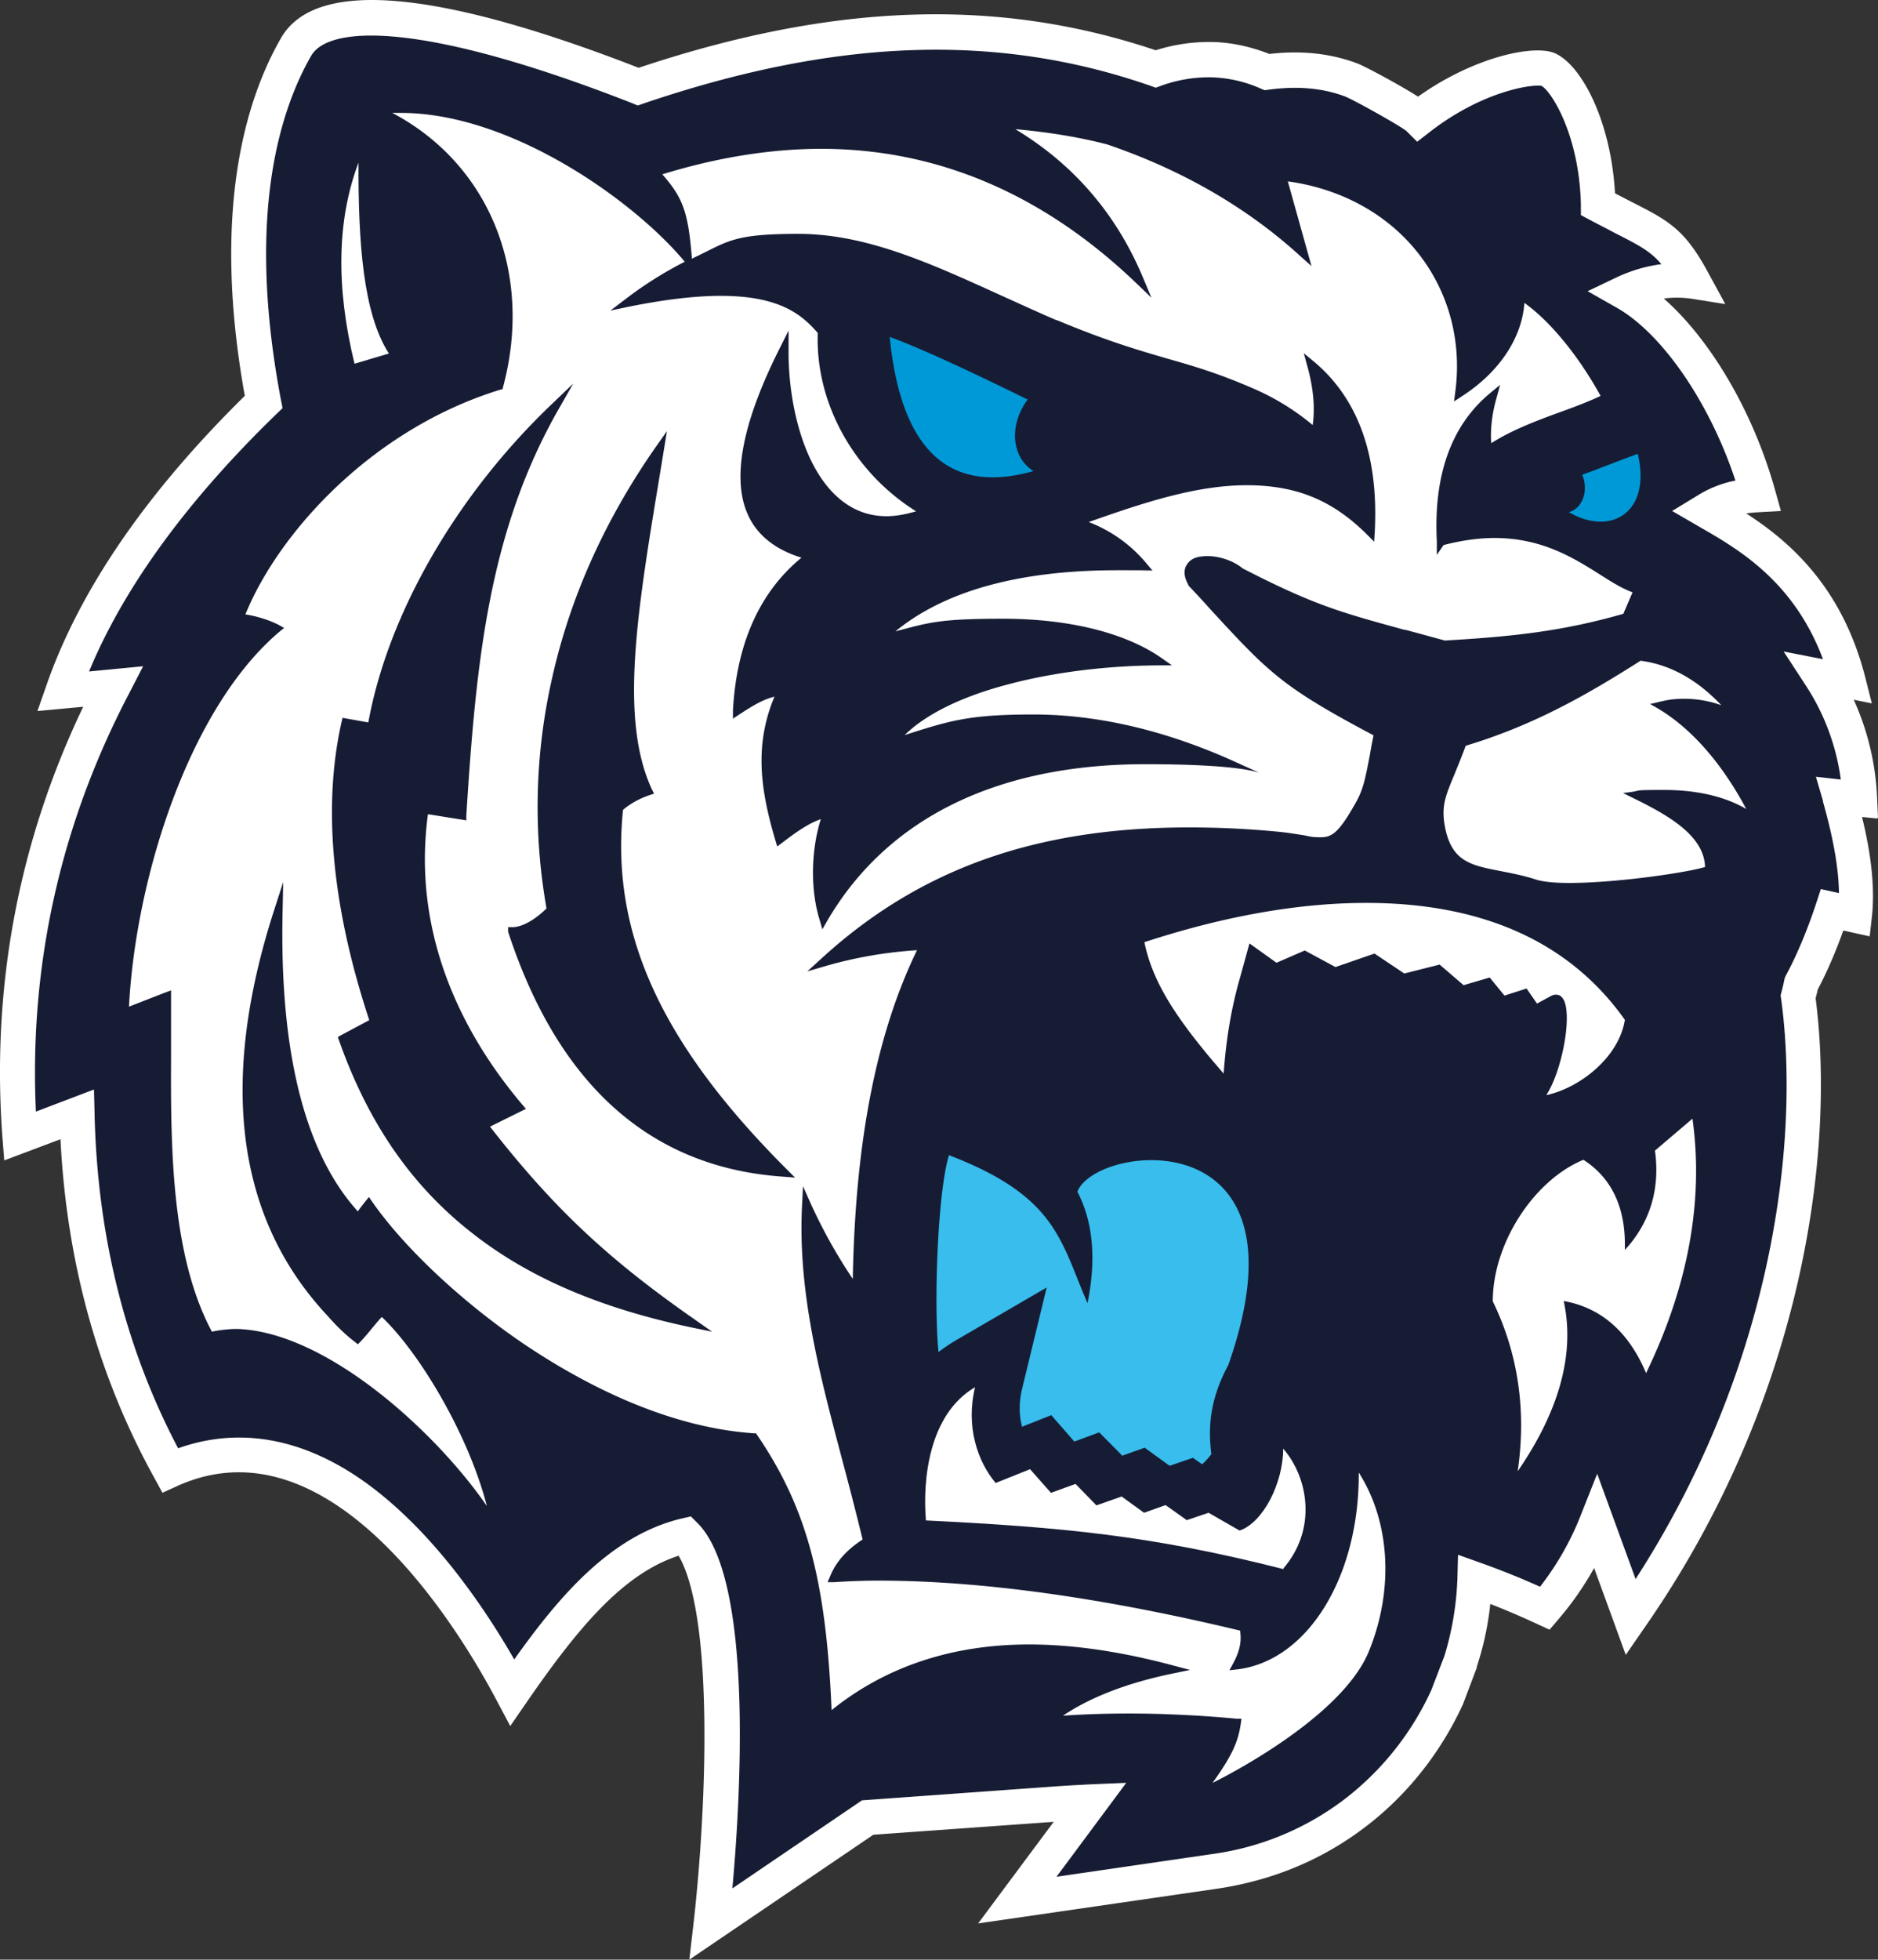 <svg width="93" height="97" fill="none" xmlns="http://www.w3.org/2000/svg"><rect width="100%" height="100%" fill="#333333" stroke="none"/><g clip-path="url(#clip0_390_64)"><path fill-rule="evenodd" clip-rule="evenodd" d="M90.262 39.634c.517 1.808.791 3.327.806 4.573l-.897-.198-.244.745c-.426 1.276-.913 2.46-1.476 3.509l-.06.122-.03.121a8.96 8.96 0 01-.138.593l-.046.182.031.182c.958 7.14-.472 18.277-7.212 28.699l-1.901-5.212-.837 2.112a14.134 14.134 0 01-1.993 3.48 39.802 39.802 0 00-2.951-1.186l-1.111-.395-.03 1.185a14.928 14.928 0 01-.64 3.814l-.654 1.701a14.301 14.301 0 01-4.23 5.348 13.904 13.904 0 01-6.617 2.765l-7.714 1.124 3.454-4.649-1.81.076c-.548.03-1.142.06-1.796.106l-9.478.684-6.42 4.36c.41-4.512 1.05-15.313-1.72-18.078l-.334-.335-.472.107c-3.469.835-6.01 3.782-8.276 6.973-1.324-2.31-3.53-5.606-6.36-7.976-3.377-2.841-6.922-3.677-10.285-2.476-2.616-4.968-4-10.529-4.138-16.545l-.03-1.215-2.876 1.094c-.334-7.217 1.202-14.16 4.58-20.632l.73-1.413-2.678.259c1.72-4.148 4.823-8.417 9.25-12.716l.335-.32-.091-.455c-1.689-8.948-.107-14.174 1.506-16.985.882-1.52 5.523-1.717 15.883 2.34l.29.121.304-.106c9.493-3.221 17.465-3.51 25.057-.881l.29.106.288-.106a6.947 6.947 0 012.435-.41 6.432 6.432 0 012.449.546l.213.092.243-.03c1.385-.183 2.633-.077 3.728.333.41.152 2.723 1.444 3.058 1.717l.532.532.609-.471c2.617-2.036 5.066-2.385 5.553-2.294.487.273 1.871 2.43 1.947 5.894v.502l.457.243c.456.243.852.44 1.186.623 1.233.623 1.811.927 2.344 1.565-.73.09-1.461.303-2.16.622l-1.492.715 1.445.82c2.267 1.291 4.61 4.725 5.873 8.553a5.53 5.53 0 00-1.886.745l-1.248.76 1.415.82c1.871 1.078 4.61 2.658 6.055 6.517l-1.947-.38 1.11 1.702a11.21 11.21 0 011.72 4.634l-1.233-.137.365 1.245-.03-.06z" fill="#171C35"/><path fill-rule="evenodd" clip-rule="evenodd" d="M93 40.47l-.046-1.003a13.017 13.017 0 00-1.156-4.831l.897.182-.334-1.322c-1.157-4.482-3.773-6.715-5.888-8.082.198-.03.41-.046.639-.061l1.08-.06-.289-1.034c-1.08-3.874-3.195-7.444-5.508-9.48.411-.06.853-.06 1.324 0l1.72.274-.837-1.535c-1.187-2.203-1.978-2.598-3.895-3.57-.228-.122-.472-.243-.73-.38-.198-3.555-1.644-6.335-2.967-6.928-1.004-.455-3.986.152-6.786 2.143-.989-.623-2.693-1.535-3.043-1.656-1.308-.487-2.753-.638-4.32-.456-.928-.365-1.902-.577-2.86-.593a8.807 8.807 0 00-2.77.41C49.412-.14 41.273.135 31.627 3.356 21.57-.55 15.607-1.051 13.918 1.88c-1.734 3.008-3.453 8.523-1.795 17.714-4.899 4.816-8.2 9.647-9.828 14.342l-.441 1.26 2.267-.212c-3.21 6.7-4.55 13.87-4.002 21.3l.092 1.154 2.784-1.048c.304 6.107 1.871 11.759 4.67 16.803l.38.698.731-.334c7.653-3.464 14.043 7.247 15.823 10.62l.669 1.26.806-1.17c2.617-3.797 4.823-6.38 7.531-7.261.472.79 1.157 2.75 1.263 7.55.091 3.738-.213 7.916-.517 10.59L34.137 97l9.113-6.183 8.93-.638-3.742 5.028 11.821-1.716c2.77-.41 5.264-1.444 7.425-3.115 2.038-1.565 3.681-3.661 4.762-6.016l.684-1.808v-.045c.335-1.018.563-2.067.67-3.115a41.71 41.71 0 012.343 1.003l.593.273.426-.501a15.363 15.363 0 001.78-2.552l1.567 4.3.943-1.368c7.76-11.136 9.463-23.35 8.46-31.13.03-.136.075-.288.106-.44.471-.896.897-1.884 1.263-2.917l1.308.289.106-.942c.153-1.352 0-2.993-.486-4.968l.745.076.046-.046zm-3.074-2.021l.366 1.246-.03-.061c.516 1.808.79 3.327.805 4.573l-.897-.198-.244.745c-.426 1.276-.912 2.46-1.475 3.51l-.061.12-.03.122a8.96 8.96 0 01-.138.593l-.045.182.03.182c.959 7.14-.471 18.277-7.211 28.699l-1.902-5.211-.837 2.111a14.135 14.135 0 01-1.993 3.48 39.802 39.802 0 00-2.951-1.186l-1.11-.395-.031 1.185a14.927 14.927 0 01-.64 3.814l-.653 1.701a14.301 14.301 0 01-4.23 5.348 13.904 13.904 0 01-6.618 2.765l-7.713 1.124 3.453-4.649-1.81.076c-.548.03-1.142.061-1.796.107l-9.478.683-6.42 4.36c.41-4.512 1.05-15.313-1.72-18.078l-.334-.335-.472.107c-3.469.835-6.01 3.783-8.276 6.973-1.324-2.31-3.53-5.606-6.36-7.976-3.377-2.841-6.922-3.677-10.284-2.476-2.617-4.968-4.002-10.529-4.138-16.545l-.03-1.215-2.876 1.094c-.335-7.217 1.202-14.16 4.58-20.632l.73-1.412-2.678.258c1.719-4.148 4.823-8.417 9.25-12.716l.334-.32-.09-.455c-1.69-8.948-.107-14.174 1.505-16.985.883-1.52 5.523-1.717 15.884 2.34l.289.121.304-.106c9.494-3.22 17.466-3.51 25.058-.881l.289.106.289-.106a6.947 6.947 0 012.434-.41 6.432 6.432 0 012.45.546l.212.092.244-.03c1.384-.183 2.632-.077 3.727.333.411.152 2.724 1.444 3.058 1.717l.533.532.608-.471c2.617-2.036 5.066-2.385 5.553-2.294.487.273 1.872 2.43 1.948 5.894v.502l.456.243c.457.243.852.44 1.187.623 1.232.623 1.81.927 2.343 1.565-.73.09-1.46.304-2.16.623l-1.492.713 1.446.82c2.267 1.292 4.61 4.726 5.872 8.554a5.532 5.532 0 00-1.886.745l-1.248.76 1.415.82c1.871 1.078 4.61 2.658 6.055 6.517l-1.947-.38 1.11 1.702a11.211 11.211 0 011.72 4.634l-1.233-.137z" fill="#fff"/><path fill-rule="evenodd" clip-rule="evenodd" d="M63.546 77.645l.03.03c-6.557-1.67-10.97-2.081-17.724-2.415-.167-1.99.137-5.257 2.434-6.594-.471 1.945.122 3.677 1.02 4.74l1.703-.683 1.035 1.17 1.217-.441 1.035 1.063 1.247-.44 1.11.805 1.066-.38 1.05.745 1.08-.365 1.536.881c.586-.197 1.126-.79 1.52-1.543.393-.754.64-1.67.64-2.513 1.263 1.458 1.674 4.01 0 5.94z" fill="#fff"/><path fill-rule="evenodd" clip-rule="evenodd" d="M46.477 66.934c-.243-2.385-.045-7.945.518-9.753 5.37 2.05 5.522 4.284 6.861 7.323.441-2.188.274-4.026-.502-5.515.898-2.37 11.79-3.677 7.47 8.584-.958 1.777-.989 3.175-.837 4.405-.137.183-.289.35-.456.502l-.456-.32-1.157.395-1.232-.896-1.11.395-1.142-1.154-1.232.455-1.141-1.306-1.46.577v-.06c-.138-.532-.138-1.14 0-1.763l1.232-5.074-4.519 2.628a9.24 9.24 0 00-.852.577h.015z" fill="#38BDED"/><path fill-rule="evenodd" clip-rule="evenodd" d="M19.259 17.498c-2.024.608-1.704.502-1.704.502-.928-3.813-.867-7.125.198-9.951-.015 3.95.228 7.475 1.506 9.45z" fill="#fff"/><path fill-rule="evenodd" clip-rule="evenodd" d="M44.059 16.693c.563 5.591 2.936 7.81 7.12 6.624a1.894 1.894 0 01-.822-1.094c-.243-.805 0-1.732.533-2.446-3.332-1.64-5.6-2.658-6.831-3.099v.015zM81.104 22.466c.685 2.887-1.323 4.102-3.408 2.887.244-.076.457-.228.594-.471.243-.395.258-.927.06-1.383 1.34-.486 0 0 2.739-1.033h.015z" fill="#0099D7"/><path fill-rule="evenodd" clip-rule="evenodd" d="M21.344 21.965c-.03 0-.046.015-.076.03l.076-.03zM76.586 54.188c.746-1.155 1.263-3.798.867-4.664-.121-.243-.274-.289-.395-.289-.122 0-.183.03-.274.076l-.67.365-.517-.745-1.095.35-.73-.896-1.294.38-1.186-1.019-1.75.441-1.476-.987-1.932.668-1.521-.82-1.4.607-1.339-.957-.456 1.656a20.88 20.88 0 00-.533 2.34c-.137.79-.228 1.61-.289 2.446-1.247-1.428-2.115-2.568-2.723-3.57-.609-1.003-1.004-1.96-1.202-2.933 3.94-1.29 7.637-1.944 10.984-1.944 5.782 0 10.087 1.944 12.81 5.788-.288 1.823-2.175 3.342-3.864 3.722l-.015-.015zM75.155 72.844c.441-3.008.03-5.834-1.232-8.431 0-2.857 2.023-5.986 4.488-7.004 1.354.866 2.054 2.279 2.054 4.178v.288l.198-.228c1.11-1.321 1.536-2.901 1.293-4.694l1.856-1.58c.563 4.026-.198 8.265-2.297 12.595-.837-1.99-2.16-3.176-3.926-3.54l-.152-.03.03.151c.503 2.537-.273 5.317-2.312 8.28v.015z" fill="#fff"/><path d="M21.344 21.965l-.076.03c.03 0 .046-.015.076-.03zM77.711 43.705c-.76 0-1.308-.06-1.643-.167-.654-.212-1.247-.319-1.78-.425-1.476-.289-2.45-.471-2.754-2.31-.152-.926.061-1.443.487-2.46.152-.38.35-.851.563-1.429 3.225-.972 5.797-2.385 8.657-4.208 1.43.182 2.784.912 4.001 2.203a5.457 5.457 0 00-1.78-.32c-.654 0-.928.062-1.476.198l-.273.061.243.137c2.115 1.2 3.606 3.342 4.519 5.059-1.035-.608-2.42-.942-4.063-.942-1.643 0-1.095.03-1.673.106l-.365.046.334.167c1.856.896 3.682 1.914 3.728 3.494-.883.274-4.367.79-6.725.79z" fill="#fff"/><path d="M60.157 88.093c.883-1.246 1.167-1.924 1.29-2.79l.03-.227h-.229a56.761 56.761 0 00-3.18-.213 49.611 49.611 0 00-2.114-.046c-1.096 0-2.191.03-3.317.107 1.385-.927 3.21-1.626 5.416-2.082l.883-.182-.867-.228c-2.556-.684-4.945-1.033-7.105-1.033-3.804 0-7.105 1.094-9.783 3.251-.274-6.426-1.232-10.012-3.682-13.612l-.06-.091h-.107c-4.427-.304-8.566-2.537-11.274-4.345-3.103-2.082-6.01-4.801-7.622-7.11l-.167-.243-.183.227c-.106.137-.243.304-.365.487-2.632-2.902-3.88-7.9-3.727-14.828l.03-1.474-.456 1.413c-2.754 8.538-1.841 15.284 2.677 20.084.426.487.868.912 1.324 1.261l.152.122.137-.137c.198-.212.38-.425.563-.653.183-.213.335-.41.487-.562 1.871 1.777 4.29 5.818 5.203 9.358-2.556-3.707-8.003-8.675-12.43-8.766-.228 0-.806.046-1.186.137-2.054-3.829-2.04-9.328-2.024-13.749v-3.145l-.289.106s-.593.228-1.795.7c.334-6.397 2.982-14.768 7.44-18.55l.243-.198-.274-.152c-.03-.015-.67-.364-1.643-.517 1.628-4.01 6.237-9.16 12.612-11.12l.122-.03.03-.122c1.506-5.636-.7-11.03-5.492-13.552h.426c5.401 0 11.441 4.27 13.997 7.293l.06.075a18.889 18.889 0 00-2.92 1.839l-.761.577.943-.197c1.735-.35 3.256-.532 4.519-.532 2.936 0 4.032.942 4.807 1.838-.121 3.464 1.78 6.898 4.869 8.827-.517.152-1.004.243-1.46.243-1.005 0-1.872-.38-2.617-1.124-1.69-1.702-2.267-4.907-2.237-7.14v-.927l-.41.82c-1.887 3.722-2.42 6.517-1.598 8.31.456 1.003 1.354 1.717 2.647 2.112-2.069 1.701-3.21 4.239-3.393 7.55v.426c-.015 0 .335-.228.335-.228.609-.395 1.141-.73 1.72-.866-1.005 2.4-.7 4.588.045 7.11l.091.304.244-.182c.7-.532 1.293-.957 1.917-1.17-.411 1.276-.594 3.251-.061 4.983l.137.47.243-.425c2.967-5.074 8.41-7.748 15.747-7.748 5.04 0 5.75.471 5.75.471l-1.308-.592c-3.423-1.55-6.785-2.34-9.996-2.34-3.21 0-4.168.32-6.359 1.018 1.05-1.033 2.83-1.914 5.173-2.522 2.236-.592 4.853-.911 7.378-.927h.685l-.563-.395c-1.795-1.23-4.564-1.914-7.82-1.914-3.255 0-3.697.213-5.31.623 2.45-2.005 6.132-3.023 10.985-3.023s.837 0 1.263.015h.487c0 .015-.305-.35-.305-.35a6.946 6.946 0 00-2.86-2.05c2.587-.912 5.264-1.823 7.82-1.823s4.32.805 5.98 2.46l.334.335.03-.486c.198-3.738-.806-6.563-2.981-8.402l-.533-.44.183.668c.289 1.049.38 2.02.258 2.887a11.977 11.977 0 00-2.8-1.747c-1.825-.805-3.088-1.17-4.427-1.55-1.4-.41-2.981-.866-5.446-1.899h-.03c-1.02-.44-2.009-.896-2.952-1.322-3.347-1.519-6.496-2.947-9.828-2.947-3.332 0-3.5.41-5.264 1.23v-.075c-.183-2.218-.426-2.917-1.46-4.102 2.723-.836 5.37-1.261 7.865-1.261 5.75 0 11 2.233 15.61 6.654l.745.714-.396-.942c-1.308-3.16-3.438-5.651-6.344-7.399 1.734.152 3.301.426 4.564.76 3.697 1.261 6.907 3.114 9.54 5.515l.562.501-1.171-4.193c2.647.365 4.944 1.626 6.466 3.57 1.506 1.915 2.16 4.36 1.826 6.852l-.061.471.395-.258c1.856-1.2 2.967-2.887 3.089-4.619 1.278.912 2.677 2.613 3.773 4.604-.609.288-1.293.546-2.009.805-1.171.425-2.373.88-3.407 1.534-.046-.668.03-1.413.258-2.218l.183-.668-.533.44c-1.901 1.595-2.769 4.057-2.601 7.308v.668l.334-.486c.883-.228 1.72-.35 2.526-.35 2.358 0 3.94 1.003 5.218 1.809.594.38 1.11.698 1.613.88l-.456 1.064c-2.967.85-5.401 1.124-8.84 1.322-.73-.198-1.384-.38-1.962-.532h-.046c-3.15-.866-4.458-1.215-8.003-3.038-.44-.365-1.126-.608-1.734-.608-.609 0-.882.167-1.05.456-.106.182-.167.501.091.957v.03c.38.41.73.775 1.035 1.125 2.967 3.22 3.59 3.889 8.14 6.304-.077.365-.137.7-.183.973-.228 1.17-.32 1.716-.73 2.415-.837 1.49-1.187 1.656-1.704 1.656-.517 0-.517-.045-.883-.106-.32-.046-.73-.122-1.217-.167a45.418 45.418 0 00-4.442-.213c-7.577 0-13.358 2.066-18.196 6.502l-.685.623.883-.258a21.105 21.105 0 014.549-.79c-2.009 4.132-3.058 9.465-3.18 16.27a25.63 25.63 0 01-2.1-3.767l-.365-.82-.045.896c-.229 4.33.867 8.417 2.008 12.731.334 1.246.67 2.553.989 3.86-.776.5-1.309 1.093-1.598 1.792l-.137.319h.335c.7-.046 1.43-.076 2.16-.076 5.082 0 11.107.836 17.938 2.476v.03c.03.29.091.775-.335 1.566l-.198.364.411-.045c3.484-.441 6.025-4.604 5.994-9.739 1.552 2.431 1.75 5.789.502 8.842-1.4 3.449-7.744 6.518-7.744 6.518l.111-.158zM16.734 51.347l.06.167c1.446 4.087 3.606 7.216 6.65 9.571 2.783 2.173 6.313 3.677 10.786 4.619l1.034.213-.867-.608c-4.336-3.023-6.998-5.53-10.132-9.541l1.78-.881-.183-.213c-2.601-3.069-5.522-8.052-4.67-14.372l1.901.304v-.243c.487-7.703 1.126-14.068 4.564-20.1l.73-1.276-1.064 1.018c-4.732 4.512-8.11 10.392-9.083 15.755-.335-.061-1.278-.228-1.278-.228l-.046.197c-.943 4.178-.486 9.146 1.37 14.767l-1.537.82v.031h-.015zm8.443-5.21v.03c2.496 7.58 7.075 11.637 13.617 12.077l.578.046-.41-.41c-6.223-6.214-8.734-11.698-8.11-17.79.152-.137.594-.487 1.309-.73l.228-.076-.107-.212c-1.612-3.48-.73-8.782.38-15.497l.366-2.233-.548.775c-2.495 3.57-4.23 7.399-5.127 11.394a28.78 28.78 0 00-.289 11.455c-.898.881-1.537.927-1.658.927h-.244v.258h.015v-.015z" fill="#fff"/></g><defs><clipPath id="clip0_390_64"><path fill="#fff" d="M0 0h93v97H0z"/></clipPath></defs></svg>